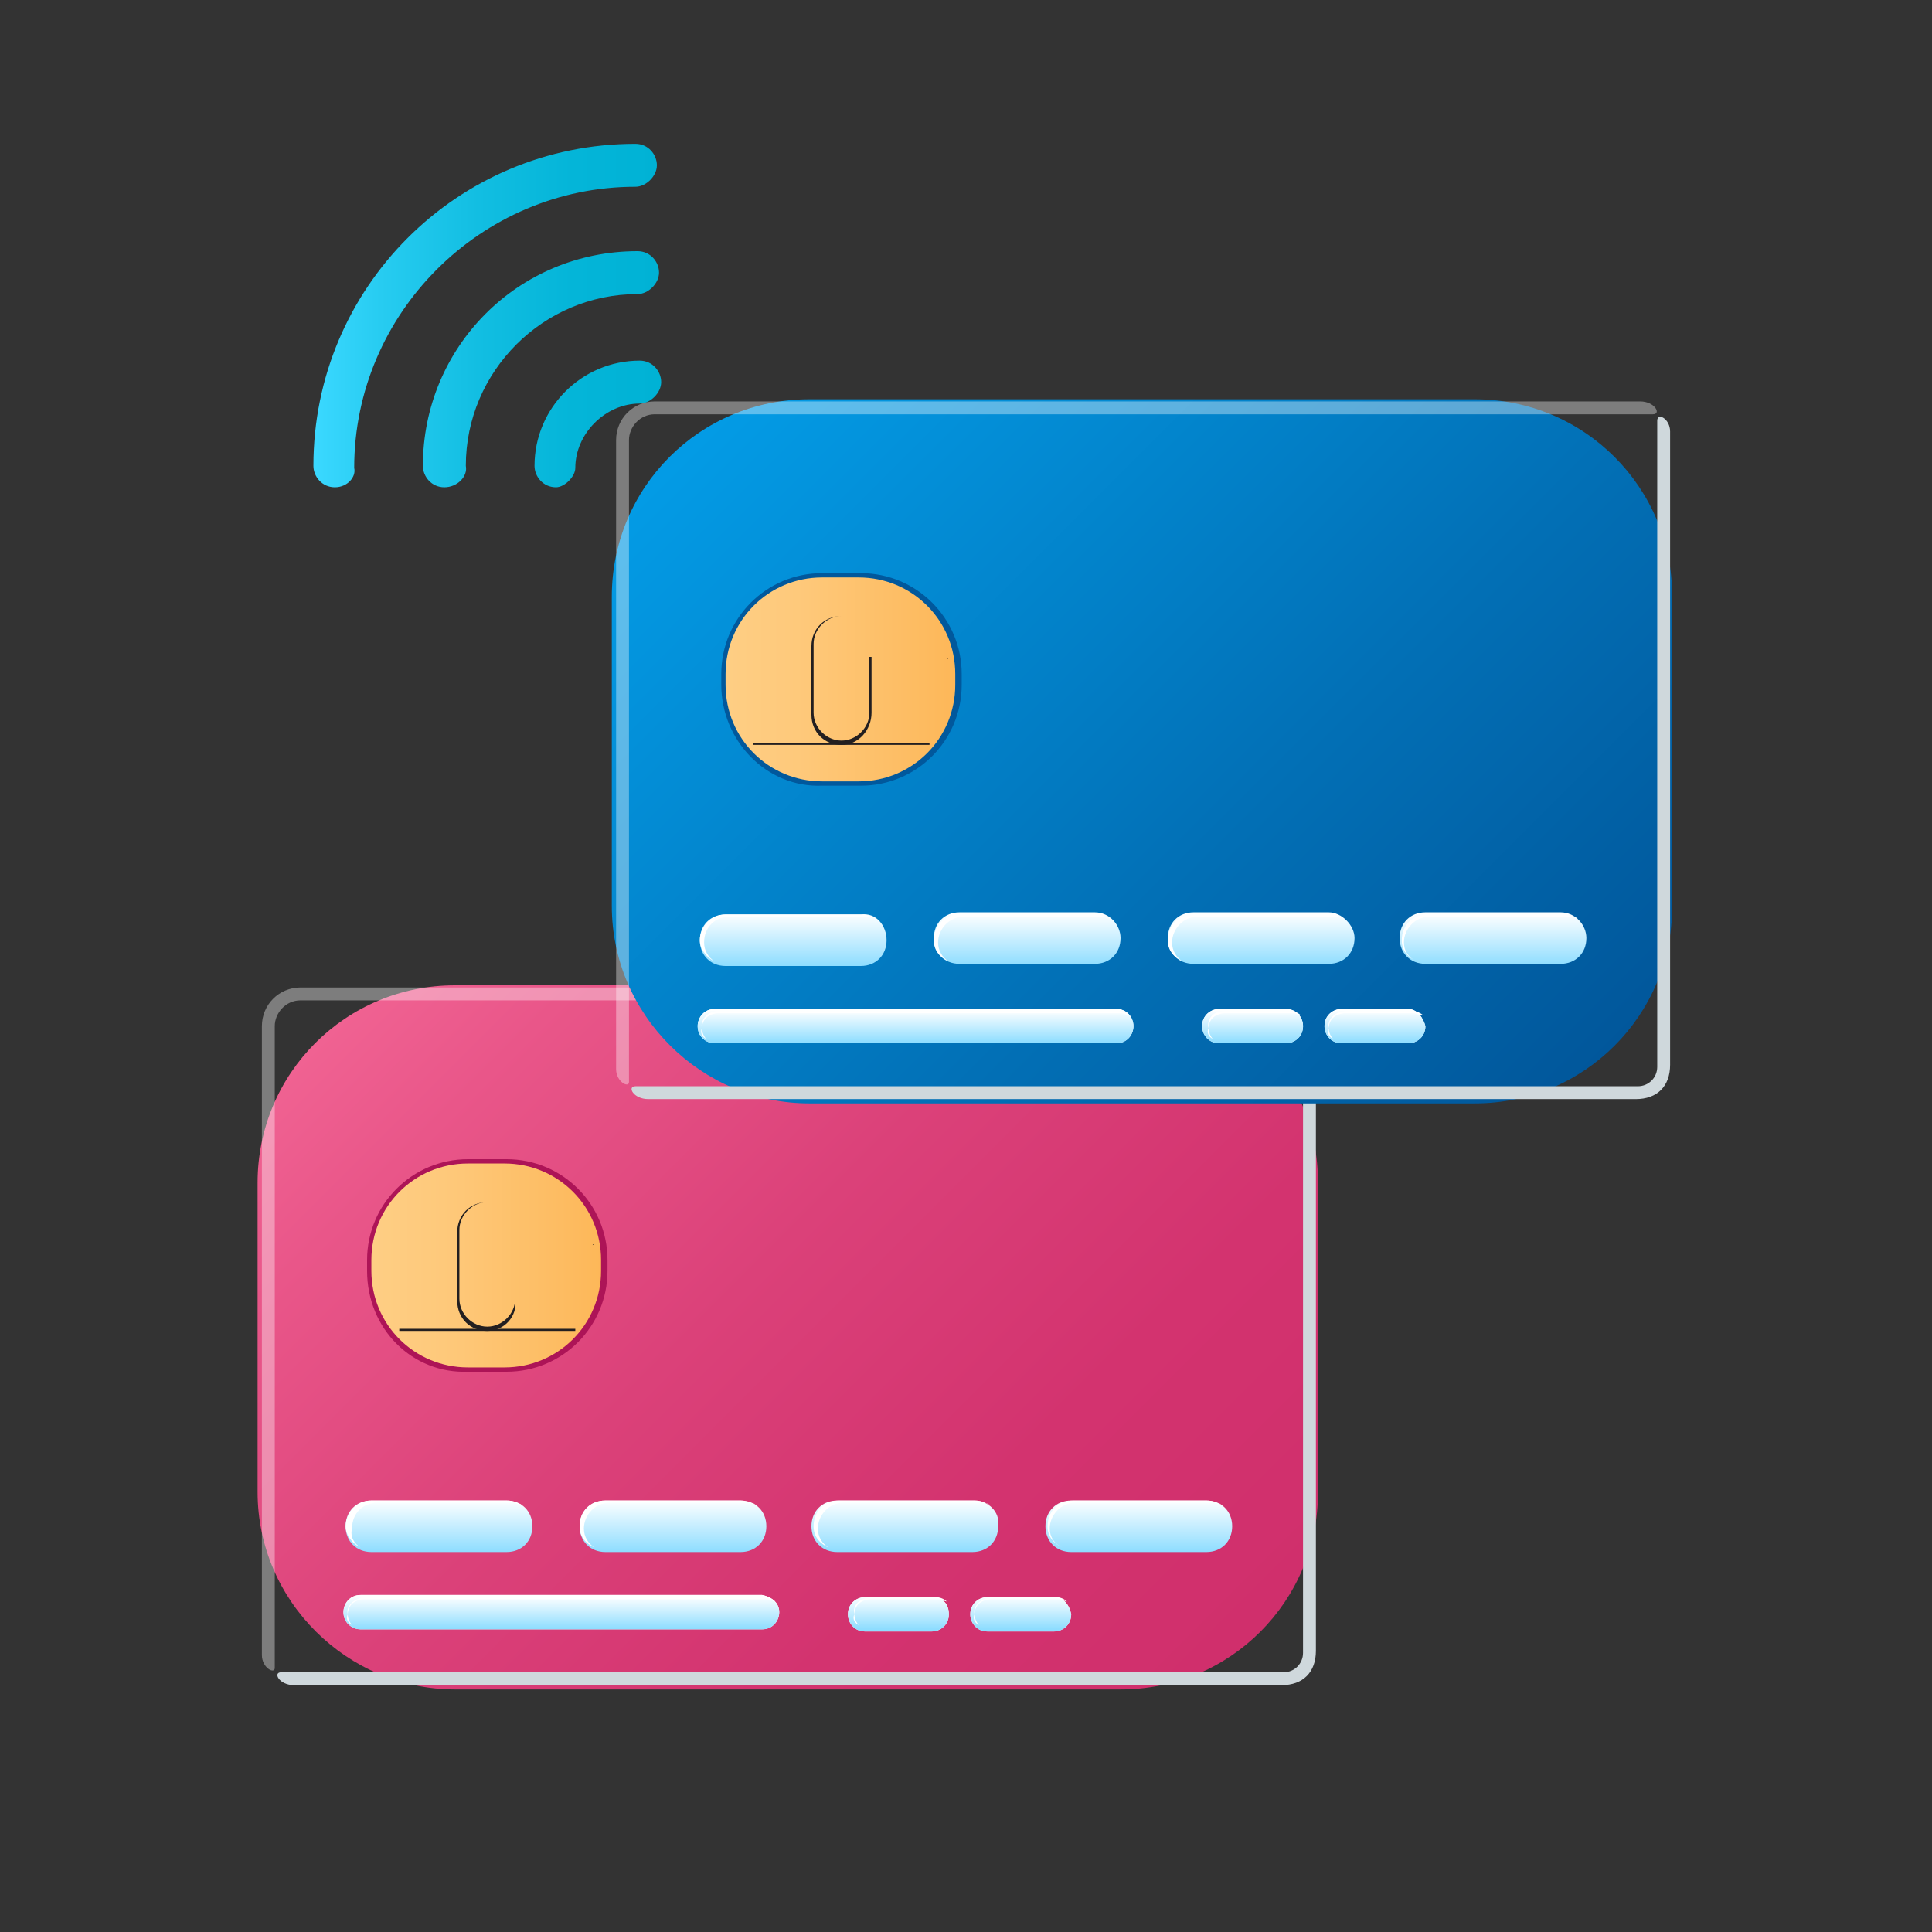 <svg xmlns="http://www.w3.org/2000/svg" xmlns:xlink="http://www.w3.org/1999/xlink" id="Layer_1" x="0px" y="0px" viewBox="0 0 90 90" style="enable-background:new 0 0 90 90;" xml:space="preserve">
<rect x="0" y="0" width="90" height="90" fill="#333333" stroke="none"/>
<style type="text/css">
	.st0{fill:url(#SVGID_1_);}
	.st1{fill:url(#SVGID_00000049941326915009287440000015664947501768253606_);}
	.st2{fill:#AD1457;}
	.st3{fill:url(#SVGID_00000114757515905835644250000015928879971347645614_);}
	.st4{fill:#231F20;}
	.st5{fill:#FFFFFF;}
	.st6{fill:url(#SVGID_00000052799745130841635560000001260664726926155948_);}
	.st7{fill:url(#SVGID_00000016755250862057530410000012642542281018418623_);}
	.st8{fill:#FFFFFF;fill-opacity:0.36;}
	.st9{fill:#CFD8DC;}
	.st10{fill:url(#SVGID_00000169550396034753357030000008638197825332262284_);}
	.st11{fill:#01589C;}
	.st12{fill:url(#SVGID_00000077284358504748496840000007828557248742794627_);}
	.st13{fill:url(#SVGID_00000039822833024134895790000014539427638210757287_);}
	.st14{fill:url(#SVGID_00000029022719748473267520000005090786565415270048_);}
</style>
<g>
	
		<linearGradient id="SVGID_1_" gradientUnits="userSpaceOnUse" x1="14.684" y1="77.324" x2="30.718" y2="77.324" gradientTransform="matrix(1 0 0 -1 0 92)">
		<stop offset="0" style="stop-color:#3AD8FF"></stop>
		<stop offset="0.189" style="stop-color:#27CCF1"></stop>
		<stop offset="0.473" style="stop-color:#12BEE2"></stop>
		<stop offset="0.748" style="stop-color:#04B5D8"></stop>
		<stop offset="1" style="stop-color:#00B2D5"></stop>
	</linearGradient>
	<path class="st0" d="M25.9,22.7c-0.6,0-1-0.5-1-1c0-2.7,2.2-4.9,4.9-4.9c0.6,0,1,0.5,1,1s-0.5,1-1,1c-1.6,0-3,1.4-3,3   C26.8,22.2,26.3,22.7,25.9,22.7z M20.7,22.7c-0.6,0-1-0.5-1-1c0-5.5,4.4-10,10-10c0.6,0,1,0.5,1,1s-0.5,1-1,1c-4.4,0-8,3.6-8,8   C21.8,22.2,21.3,22.7,20.7,22.7z M15.6,22.7c-0.6,0-1-0.5-1-1c0-8.3,6.7-15,15-15c0.6,0,1,0.5,1,1s-0.5,1-1,1   c-7.2,0-13.1,5.9-13.1,13.1C16.6,22.2,16.2,22.7,15.6,22.7z"></path>
</g>
<g>
	
		<linearGradient id="SVGID_00000031923090072830415690000001716173664285469838_" gradientUnits="userSpaceOnUse" x1="18.889" y1="44.46" x2="54.608" y2="80.179">
		<stop offset="0" style="stop-color:#F06292"></stop>
		<stop offset="0.131" style="stop-color:#E95689"></stop>
		<stop offset="0.436" style="stop-color:#DB4179"></stop>
		<stop offset="0.73" style="stop-color:#D3336F"></stop>
		<stop offset="1" style="stop-color:#D02F6C"></stop>
	</linearGradient>
	<path style="fill:url(#SVGID_00000031923090072830415690000001716173664285469838_);" d="M12,69.5V55.1c0-5.1,4.1-9.2,9.2-9.2h31   c5.1,0,9.2,4.1,9.2,9.2v14.4c0,5.1-4.1,9.2-9.2,9.2h-31C16.2,78.7,12,74.6,12,69.5z"></path>
	<g>
		<path class="st2" d="M17.1,59.2v-0.5c0-2.6,2.1-4.7,4.7-4.7h1.8c2.6,0,4.7,2.1,4.7,4.7v0.5c0,2.6-2.1,4.7-4.7,4.7h-1.8    C19.2,64,17.1,61.9,17.1,59.2z"></path>
		
			<linearGradient id="SVGID_00000152234819921912188850000017453707582988612793_" gradientUnits="userSpaceOnUse" x1="17.296" y1="58.975" x2="28.044" y2="58.975">
			<stop offset="0" style="stop-color:#FECE84"></stop>
			<stop offset="0.311" style="stop-color:#FEC97B"></stop>
			<stop offset="0.819" style="stop-color:#FDBC62"></stop>
			<stop offset="1" style="stop-color:#FDB758"></stop>
		</linearGradient>
		<path style="fill:url(#SVGID_00000152234819921912188850000017453707582988612793_);" d="M23.5,63.7h-1.7c-2.5,0-4.5-2-4.5-4.5    v-0.5c0-2.5,2-4.5,4.5-4.5h1.7c2.5,0,4.5,2,4.5,4.5v0.5C28,61.7,26,63.7,23.5,63.7z"></path>
		<g>
			<g>
				<path class="st4" d="M26.8,56.1h-8.2c0,0,0,0,0,0c0,0,0,0,0,0L26.8,56.1C26.8,56,26.8,56,26.8,56.1C26.8,56,26.8,56.1,26.8,56.1      z"></path>
			</g>
			<g>
				<path class="st4" d="M27.6,58h-3.6c0,0,0,0,0,0c0,0,0,0,0,0L27.6,58C27.7,57.9,27.7,58,27.6,58C27.7,58,27.7,58,27.6,58z"></path>
			</g>
			<g>
				<path class="st4" d="M27.6,60h-3.6c0,0,0,0,0,0c0,0,0,0,0,0L27.6,60C27.7,59.9,27.7,59.9,27.6,60C27.7,60,27.7,60,27.6,60z"></path>
			</g>
			<g>
				<path class="st4" d="M21.3,58h-3.6c0,0-0.1,0-0.1,0c0,0,0,0,0.1,0L21.3,58C21.3,57.9,21.3,58,21.3,58C21.3,58,21.3,58,21.3,58z"></path>
			</g>
			<g>
				<path class="st4" d="M21.3,60h-3.6c0,0-0.1,0-0.1,0c0,0,0,0,0.1,0L21.3,60C21.3,59.9,21.3,59.9,21.3,60C21.3,60,21.3,60,21.3,60      z"></path>
			</g>
			<g>
				<path class="st4" d="M26.8,62h-8.2c0,0,0,0,0-0.1c0,0,0,0,0,0h8.2C26.8,61.9,26.8,61.9,26.8,62C26.8,62,26.8,62,26.8,62z"></path>
			</g>
			<g>
				<path class="st4" d="M22.7,62c-0.8,0-1.4-0.6-1.4-1.4v-3.2c0-0.8,0.6-1.4,1.4-1.4c0,0,0,0,0,0c0,0,0,0,0,0      c-0.7,0-1.3,0.6-1.3,1.3v3.2c0,0.7,0.6,1.3,1.3,1.3s1.3-0.6,1.3-1.3V58c0,0,0,0,0,0c0,0,0,0,0,0v2.6C24.1,61.3,23.5,62,22.7,62z      "></path>
			</g>
		</g>
	</g>
	<path class="st5" d="M36.3,75.1c0,0.4-0.3,0.8-0.8,0.8H16.8c-0.4,0-0.8-0.3-0.8-0.8c0-0.4,0.3-0.8,0.8-0.8h18.7   C36,74.4,36.3,74.7,36.3,75.1z M43.4,74.4h-3.1c-0.4,0-0.8,0.3-0.8,0.8c0,0.4,0.3,0.8,0.8,0.8h3.1c0.4,0,0.8-0.3,0.8-0.8   C44.2,74.7,43.9,74.4,43.4,74.4z M49.1,74.4H46c-0.4,0-0.8,0.3-0.8,0.8c0,0.4,0.3,0.8,0.8,0.8h3.1c0.4,0,0.8-0.3,0.8-0.8   C49.8,74.7,49.5,74.4,49.1,74.4z"></path>
	
		<linearGradient id="SVGID_00000025434330964385648180000007829628821010471042_" gradientUnits="userSpaceOnUse" x1="32.951" y1="75.881" x2="32.951" y2="74.358">
		<stop offset="0" style="stop-color:#8EDDFF"></stop>
		<stop offset="0.996" style="stop-color:#FFFFFF"></stop>
	</linearGradient>
	<path style="fill:url(#SVGID_00000025434330964385648180000007829628821010471042_);" d="M36.3,75.1c0,0.4-0.3,0.8-0.8,0.8H16.8   c-0.4,0-0.8-0.3-0.8-0.8c0-0.4,0.3-0.8,0.8-0.8h18.7C36,74.4,36.3,74.7,36.3,75.1z M43.4,74.4h-3.1c-0.4,0-0.8,0.3-0.8,0.8   c0,0.4,0.3,0.8,0.8,0.8h3.1c0.4,0,0.8-0.3,0.8-0.8C44.2,74.7,43.9,74.4,43.4,74.4z M49.1,74.4H46c-0.4,0-0.8,0.3-0.8,0.8   c0,0.4,0.3,0.8,0.8,0.8h3.1c0.4,0,0.8-0.3,0.8-0.8C49.8,74.7,49.5,74.4,49.1,74.4z"></path>
	<g>
		<path class="st5" d="M16.2,75.2c0-0.4,0.3-0.7,0.8-0.7h18.7c0.2,0,0.3,0.1,0.4,0.1c-0.1-0.1-0.3-0.2-0.5-0.2H16.9    C16.5,74.5,16.1,74.8,16.2,75.2c-0.1,0.2,0,0.4,0.2,0.5C16.3,75.6,16.2,75.4,16.2,75.2z"></path>
		<path class="st5" d="M39.8,75.2c0-0.4,0.3-0.7,0.8-0.7h3.1c0.2,0,0.3,0.1,0.4,0.1c-0.1-0.1-0.3-0.2-0.5-0.2h-3.1    C40,74.5,39.7,74.8,39.8,75.2c-0.1,0.2,0,0.4,0.2,0.5C39.9,75.6,39.8,75.4,39.8,75.2z"></path>
		<path class="st5" d="M45.4,75.2c0-0.4,0.3-0.7,0.8-0.7h3.1c0.2,0,0.3,0.1,0.4,0.1c-0.1-0.1-0.3-0.2-0.5-0.2h-3.1    C45.7,74.5,45.3,74.8,45.4,75.2c-0.1,0.2,0,0.4,0.2,0.5C45.5,75.6,45.4,75.4,45.4,75.2z"></path>
	</g>
	
		<linearGradient id="SVGID_00000013899547040699321940000003325870375175731594_" gradientUnits="userSpaceOnUse" x1="36.75" y1="72.299" x2="36.75" y2="69.852">
		<stop offset="0" style="stop-color:#8EDDFF"></stop>
		<stop offset="0.996" style="stop-color:#FFFFFF"></stop>
	</linearGradient>
	<path style="fill:url(#SVGID_00000013899547040699321940000003325870375175731594_);" d="M24.8,71.1c0,0.7-0.5,1.2-1.2,1.2h-6.3   c-0.7,0-1.2-0.5-1.2-1.2c0-0.7,0.5-1.2,1.2-1.2h6.3C24.3,69.9,24.8,70.4,24.8,71.1z M34.5,69.9h-6.3c-0.7,0-1.2,0.5-1.2,1.2   c0,0.7,0.5,1.2,1.2,1.2h6.3c0.7,0,1.2-0.5,1.2-1.2C35.7,70.4,35.2,69.9,34.5,69.9z M45.4,69.9H39c-0.7,0-1.2,0.5-1.2,1.2   c0,0.7,0.5,1.2,1.2,1.2h6.3c0.7,0,1.2-0.5,1.2-1.2C46.6,70.4,46,69.9,45.4,69.9z M56.2,69.9h-6.3c-0.7,0-1.2,0.5-1.2,1.2   c0,0.7,0.5,1.2,1.2,1.2h6.3c0.7,0,1.2-0.5,1.2-1.2C57.4,70.4,56.9,69.9,56.2,69.9z"></path>
	<path class="st5" d="M16.8,72.1c-0.4-0.2-0.7-0.6-0.7-1c0-0.6,0.5-1.2,1.2-1.2h6.3c0.3,0,0.5,0.1,0.7,0.2C24.2,70.1,24,70,23.9,70   h-6.3c-0.7,0-1.2,0.5-1.2,1.2C16.3,71.6,16.5,71.9,16.8,72.1z M27.2,71.2c0-0.6,0.5-1.2,1.2-1.2h6.3c0.2,0,0.4,0,0.5,0.1   c-0.2-0.1-0.5-0.2-0.7-0.2h-6.3c-0.7,0-1.2,0.5-1.2,1.2c0,0.5,0.3,0.8,0.7,1C27.4,71.9,27.2,71.6,27.2,71.2z M48.9,71.2   c0-0.6,0.5-1.2,1.2-1.2h6.3c0.2,0,0.4,0,0.5,0.1c-0.2-0.1-0.4-0.2-0.7-0.2H50c-0.7,0-1.2,0.5-1.2,1.2c0,0.5,0.3,0.8,0.7,1   C49.1,71.9,48.9,71.6,48.9,71.2z M38.1,71.2c0-0.6,0.5-1.2,1.2-1.2h6.3c0.2,0,0.4,0,0.5,0.1c-0.2-0.1-0.4-0.2-0.7-0.2h-6.3   c-0.7,0-1.2,0.5-1.2,1.2c0,0.5,0.3,0.8,0.7,1C38.3,71.9,38.1,71.6,38.1,71.2z"></path>
	<path class="st8" d="M12.8,77.7V47.8c0-0.6,0.5-1.2,1.2-1.2h46.5c0.4,0,0.1-0.6-0.6-0.6H14c-1,0-1.8,0.8-1.8,1.8v29.3   C12.2,77.7,12.8,78,12.8,77.7z"></path>
	<g>
		<path class="st9" d="M60.7,46.9V77c0,0.5-0.4,0.9-0.9,0.9H13.1c-0.4,0-0.1,0.6,0.6,0.6h46c1,0,1.6-0.6,1.6-1.6V47.4    C61.3,46.8,60.7,46.5,60.7,46.9z"></path>
	</g>
</g>
<g>
	
		<linearGradient id="SVGID_00000010304805713035137450000017337625933054808214_" gradientUnits="userSpaceOnUse" x1="35.391" y1="17.154" x2="71.109" y2="52.872">
		<stop offset="7.016190e-03" style="stop-color:#039BE5"></stop>
		<stop offset="0.601" style="stop-color:#0270B6"></stop>
		<stop offset="1" style="stop-color:#01579B"></stop>
	</linearGradient>
	<path style="fill:url(#SVGID_00000010304805713035137450000017337625933054808214_);" d="M28.5,42.2V27.8c0-5.1,4.1-9.2,9.2-9.2h31   c5.1,0,9.2,4.1,9.2,9.2v14.4c0,5.1-4.1,9.2-9.2,9.2h-31C32.7,51.4,28.5,47.3,28.5,42.2z"></path>
	<g>
		<path class="st11" d="M33.6,31.9v-0.5c0-2.6,2.1-4.7,4.7-4.7h1.8c2.6,0,4.7,2.1,4.7,4.7v0.5c0,2.6-2.1,4.7-4.7,4.7h-1.8    C35.7,36.7,33.6,34.5,33.6,31.9z"></path>
		
			<linearGradient id="SVGID_00000078022815259682739680000014791609006315098279_" gradientUnits="userSpaceOnUse" x1="33.796" y1="31.667" x2="44.545" y2="31.667">
			<stop offset="0" style="stop-color:#FECE84"></stop>
			<stop offset="0.311" style="stop-color:#FEC97B"></stop>
			<stop offset="0.819" style="stop-color:#FDBC62"></stop>
			<stop offset="1" style="stop-color:#FDB758"></stop>
		</linearGradient>
		<path style="fill:url(#SVGID_00000078022815259682739680000014791609006315098279_);" d="M40,36.4h-1.7c-2.5,0-4.5-2-4.5-4.5v-0.5    c0-2.5,2-4.5,4.5-4.5H40c2.5,0,4.5,2,4.5,4.5v0.5C44.5,34.4,42.5,36.4,40,36.4z"></path>
		<g>
			<g>
				<path class="st4" d="M43.3,28.8h-8.2c0,0,0,0,0,0c0,0,0,0,0,0L43.3,28.8C43.3,28.7,43.3,28.7,43.3,28.8      C43.3,28.7,43.3,28.8,43.3,28.8z"></path>
			</g>
			<g>
				<path class="st4" d="M44.1,30.7h-3.6c0,0,0,0,0,0c0,0,0,0,0,0L44.1,30.7C44.2,30.6,44.2,30.7,44.1,30.7      C44.2,30.7,44.2,30.7,44.1,30.7z"></path>
			</g>
			<g>
				<path class="st4" d="M44.1,32.7h-3.6c0,0,0,0,0,0c0,0,0,0,0,0L44.1,32.7C44.2,32.6,44.2,32.6,44.1,32.7      C44.2,32.7,44.2,32.7,44.1,32.7z"></path>
			</g>
			<g>
				<path class="st4" d="M37.8,30.7h-3.6c0,0,0,0,0,0c0,0,0,0,0,0L37.8,30.7C37.8,30.6,37.8,30.7,37.8,30.7      C37.8,30.7,37.8,30.7,37.8,30.7z"></path>
			</g>
			<g>
				<path class="st4" d="M37.8,32.7h-3.6c0,0,0,0,0,0c0,0,0,0,0,0L37.8,32.7C37.8,32.6,37.8,32.6,37.8,32.7      C37.8,32.7,37.8,32.7,37.8,32.7z"></path>
			</g>
			<g>
				<path class="st4" d="M43.3,34.7h-8.2c0,0,0,0,0-0.1c0,0,0,0,0,0h8.2C43.3,34.6,43.3,34.6,43.3,34.7      C43.3,34.7,43.3,34.7,43.3,34.7z"></path>
			</g>
			<g>
				<path class="st4" d="M39.2,34.7c-0.8,0-1.4-0.6-1.4-1.4v-3.2c0-0.8,0.6-1.4,1.4-1.4c0,0,0,0,0,0c0,0,0,0,0,0      c-0.7,0-1.3,0.6-1.3,1.3v3.2c0,0.7,0.6,1.3,1.3,1.3c0.7,0,1.3-0.6,1.3-1.3v-2.6c0,0,0,0,0,0c0,0,0.1,0,0.1,0v2.6      C40.6,34,40,34.7,39.2,34.7z"></path>
			</g>
		</g>
	</g>
	<path class="st5" d="M52.8,47.8c0,0.4-0.3,0.8-0.8,0.8H33.3c-0.4,0-0.8-0.3-0.8-0.8c0-0.4,0.3-0.8,0.8-0.8H52   C52.5,47,52.8,47.4,52.8,47.8z M59.9,47h-3.1c-0.4,0-0.8,0.3-0.8,0.8c0,0.4,0.3,0.8,0.8,0.8h3.1c0.4,0,0.8-0.3,0.8-0.8   C60.7,47.4,60.4,47,59.9,47z M65.6,47h-3.1c-0.4,0-0.8,0.3-0.8,0.8c0,0.4,0.3,0.8,0.8,0.8h3.1c0.4,0,0.8-0.3,0.8-0.8   C66.3,47.4,66,47,65.6,47z"></path>
	
		<linearGradient id="SVGID_00000165231255831018375040000000476152702679863209_" gradientUnits="userSpaceOnUse" x1="49.451" y1="48.573" x2="49.451" y2="47.05">
		<stop offset="0" style="stop-color:#8EDDFF"></stop>
		<stop offset="0.996" style="stop-color:#FFFFFF"></stop>
	</linearGradient>
	<path style="fill:url(#SVGID_00000165231255831018375040000000476152702679863209_);" d="M52.8,47.8c0,0.4-0.3,0.8-0.8,0.8H33.3   c-0.4,0-0.8-0.3-0.8-0.8c0-0.4,0.3-0.8,0.8-0.8H52C52.5,47,52.8,47.4,52.8,47.8z M59.9,47h-3.1c-0.4,0-0.8,0.3-0.8,0.8   c0,0.4,0.3,0.8,0.8,0.8h3.1c0.4,0,0.8-0.3,0.8-0.8C60.7,47.4,60.4,47,59.9,47z M65.6,47h-3.1c-0.4,0-0.8,0.3-0.8,0.8   c0,0.4,0.3,0.8,0.8,0.8h3.1c0.4,0,0.8-0.3,0.8-0.8C66.3,47.4,66,47,65.6,47z"></path>
	<g>
		<path class="st5" d="M32.7,47.9c0-0.4,0.3-0.7,0.8-0.7h18.7c0.2,0,0.3,0.1,0.4,0.1c-0.1-0.1-0.3-0.2-0.5-0.2H33.4    C33,47.1,32.6,47.5,32.7,47.9c-0.1,0.2,0,0.4,0.2,0.5C32.8,48.3,32.7,48.1,32.7,47.9z"></path>
		<path class="st5" d="M56.3,47.9c0-0.4,0.3-0.7,0.8-0.7h3.1c0.2,0,0.3,0.1,0.4,0.1c-0.1-0.1-0.3-0.2-0.5-0.2h-3.1    C56.5,47.1,56.2,47.5,56.3,47.9c-0.1,0.2,0,0.4,0.2,0.5C56.4,48.3,56.3,48.1,56.3,47.9z"></path>
		<path class="st5" d="M61.9,47.9c0-0.4,0.3-0.7,0.8-0.7h3.1c0.2,0,0.3,0.1,0.5,0.1c-0.1-0.1-0.3-0.2-0.5-0.2h-3.1    C62.2,47.1,61.8,47.5,61.9,47.9c-0.1,0.2,0,0.4,0.2,0.5C62,48.3,61.9,48.1,61.9,47.9z"></path>
	</g>
	
		<linearGradient id="SVGID_00000158709182224626951110000014355014954467811737_" gradientUnits="userSpaceOnUse" x1="53.25" y1="44.992" x2="53.25" y2="42.544">
		<stop offset="0" style="stop-color:#8EDDFF"></stop>
		<stop offset="0.996" style="stop-color:#FFFFFF"></stop>
	</linearGradient>
	<path style="fill:url(#SVGID_00000158709182224626951110000014355014954467811737_);" d="M41.3,43.8c0,0.7-0.5,1.2-1.2,1.2h-6.3   c-0.7,0-1.2-0.5-1.2-1.2c0-0.7,0.5-1.2,1.2-1.2h6.3C40.8,42.5,41.3,43.1,41.3,43.8z M51,42.5h-6.3c-0.7,0-1.2,0.5-1.2,1.2   c0,0.7,0.5,1.2,1.2,1.2H51c0.7,0,1.2-0.5,1.2-1.2C52.2,43.1,51.7,42.5,51,42.5z M61.9,42.5h-6.3c-0.7,0-1.2,0.5-1.2,1.2   c0,0.7,0.5,1.2,1.2,1.2h6.3c0.7,0,1.2-0.5,1.2-1.2C63.1,43.1,62.5,42.5,61.9,42.5z M72.7,42.5h-6.3c-0.7,0-1.2,0.5-1.2,1.2   c0,0.7,0.5,1.2,1.2,1.2h6.3c0.7,0,1.2-0.5,1.2-1.2C73.9,43.1,73.4,42.5,72.7,42.5z"></path>
	<path class="st5" d="M33.3,44.8c-0.4-0.2-0.7-0.6-0.7-1c0-0.6,0.5-1.2,1.2-1.2h6.3c0.3,0,0.5,0.1,0.7,0.2c-0.2-0.1-0.3-0.1-0.5-0.1   H34c-0.7,0-1.2,0.5-1.2,1.2C32.8,44.3,33,44.6,33.3,44.8z M43.7,43.9c0-0.6,0.5-1.2,1.2-1.2h6.3c0.2,0,0.4,0,0.5,0.1   c-0.2-0.1-0.4-0.2-0.7-0.2h-6.3c-0.7,0-1.2,0.5-1.2,1.2c0,0.5,0.3,0.8,0.7,1C43.9,44.6,43.7,44.3,43.7,43.9z M65.4,43.9   c0-0.6,0.5-1.2,1.2-1.2H73c0.2,0,0.4,0,0.5,0.1c-0.2-0.1-0.5-0.2-0.7-0.2h-6.3c-0.7,0-1.2,0.5-1.2,1.2c0,0.5,0.3,0.8,0.7,1   C65.6,44.6,65.4,44.3,65.4,43.9z M54.6,43.9c0-0.6,0.5-1.2,1.2-1.2h6.3c0.2,0,0.4,0,0.5,0.1c-0.2-0.1-0.4-0.2-0.7-0.2h-6.3   c-0.7,0-1.2,0.5-1.2,1.2c0,0.5,0.3,0.8,0.7,1C54.8,44.6,54.6,44.3,54.6,43.9z"></path>
	<path class="st8" d="M29.3,50.4V20.5c0-0.6,0.5-1.2,1.2-1.2h46.5c0.4,0,0.1-0.6-0.6-0.6H30.5c-1,0-1.8,0.8-1.8,1.8v29.3   C28.7,50.4,29.3,50.7,29.3,50.4z"></path>
	<g>
		<path class="st9" d="M77.2,19.6v30.1c0,0.5-0.4,0.9-0.9,0.9H29.6c-0.4,0-0.1,0.6,0.6,0.6h46c1,0,1.6-0.6,1.6-1.6V20.1    C77.8,19.5,77.2,19.2,77.2,19.6z"></path>
	</g>
</g>
</svg>